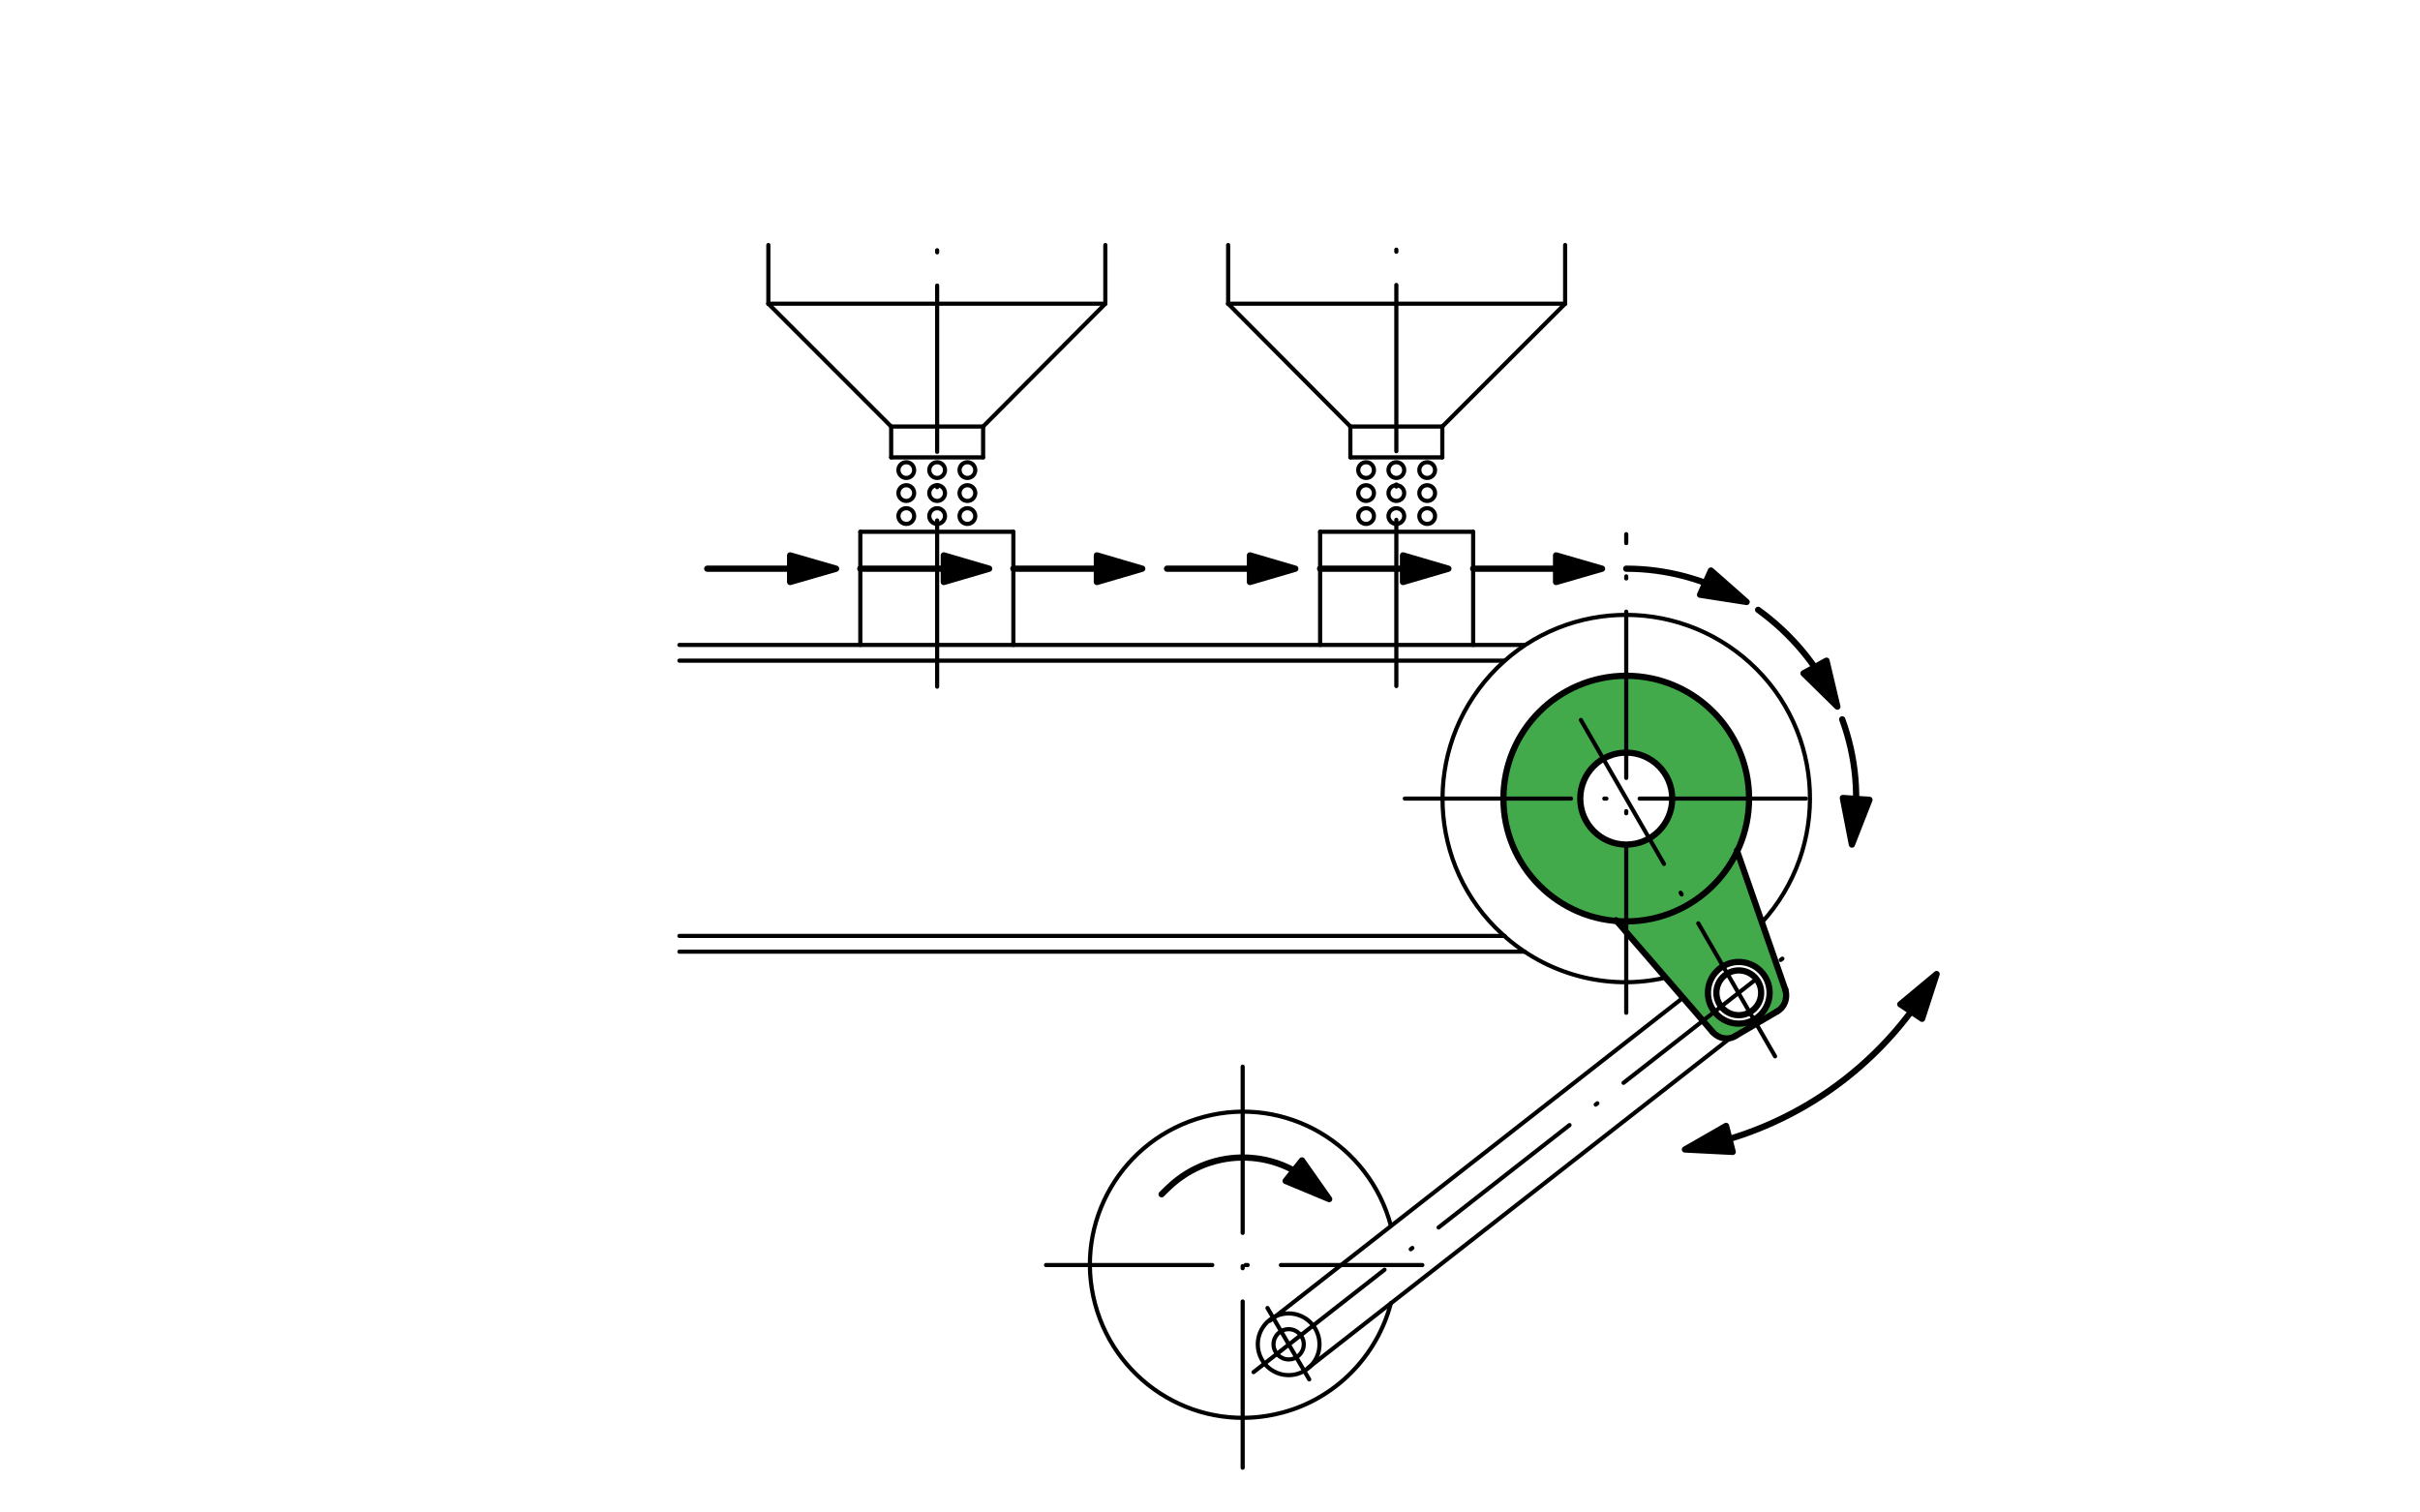 <?xml version="1.0" encoding="utf-8"?>
<!-- Generator: Adobe Illustrator 16.0.4, SVG Export Plug-In . SVG Version: 6.00 Build 0)  -->
<!DOCTYPE svg PUBLIC "-//W3C//DTD SVG 1.1//EN" "http://www.w3.org/Graphics/SVG/1.1/DTD/svg11.dtd">
<svg version="1.1" id="_x0032_00" xmlns="http://www.w3.org/2000/svg" xmlns:xlink="http://www.w3.org/1999/xlink" x="0px" y="0px"
	 width="400px" height="250px" viewBox="0 0 400 250" style="enable-background:new 0 0 400 250;" xml:space="preserve">
<style type="text/css">
<![CDATA[
	.st0{fill:none;stroke:#000000;stroke-width:0.687;stroke-linecap:round;stroke-linejoin:round;}
	.st1{fill:none;stroke:#000000;stroke-width:1.03;stroke-linecap:round;stroke-linejoin:round;}
	.st2{fill:none;}
	
		.st3{fill:none;stroke:#000000;stroke-width:0.687;stroke-linecap:round;stroke-linejoin:round;stroke-dasharray:27.48,5.496,0.344,5.496;}
	.st4{stroke:#000000;stroke-width:1.03;stroke-linecap:round;stroke-linejoin:round;}
	.st5{fill:#43AA4B;}
]]>
</style>
<path class="st5" d="M268.8,152.2c-11.2,0-20.3-9.1-20.3-20.3c0-11.2,9.1-20.3,20.3-20.3s20.3,9.1,20.3,20.3
	C289.1,143.1,280,152.2,268.8,152.2z M276.4,132c0-4.2-3.4-7.6-7.6-7.6c-4.2,0-7.6,3.4-7.6,7.6s3.4,7.6,7.6,7.6
	C273,139.5,276.4,136.1,276.4,132z"/>
<path class="st5" d="M287.1,140.6l8,23c0.5,1.4-0.1,2.9-1.4,3.6l-6.8,4c-1.3,0.7-2.9,0.5-3.8-0.6l-15.9-18.4L287.1,140.6z
	 M292.4,164.1c0-2.8-2.3-5.1-5.1-5.1c-2.8,0-5.1,2.3-5.1,5.1c0,2.8,2.3,5.1,5.1,5.1C290.2,169.2,292.4,166.9,292.4,164.1z"/>
<g>
	<circle class="st0" cx="287.4" cy="164.1" r="0"/>
</g>
<line class="st0" x1="112.3" y1="106.6" x2="252" y2="106.6"/>
<g>
	<circle class="st0" cx="268.8" cy="132" r="0"/>
</g>
<line class="st3" x1="268.8" y1="167.4" x2="268.8" y2="88.3"/>
<line class="st3" x1="261.3" y1="119" x2="293.4" y2="174.6"/>
<circle class="st1" cx="268.8" cy="132" r="20.3"/>
<circle class="st1" cx="268.8" cy="132" r="7.6"/>
<path class="st1" d="M283.1,170.6c1,1.1,2.6,1.4,3.8,0.6"/>
<path class="st1" d="M293.7,167.2c1.3-0.7,1.8-2.2,1.4-3.6"/>
<line class="st1" x1="286.9" y1="171.2" x2="293.7" y2="167.2"/>
<g>
	<circle class="st0" cx="268.8" cy="132" r="0"/>
</g>
<line class="st1" x1="287.1" y1="140.6" x2="295.1" y2="163.6"/>
<line class="st1" x1="267.1" y1="152.1" x2="283.1" y2="170.6"/>
<circle class="st1" cx="287.4" cy="164.1" r="3.7"/>
<line class="st3" x1="232.2" y1="132" x2="302.9" y2="132"/>
<line class="st2" x1="385.7" y1="-11" x2="15.7" y2="-11"/>
<line class="st2" x1="15.7" y1="-11" x2="15.7" y2="261.7"/>
<line class="st2" x1="385.7" y1="261.7" x2="15.7" y2="261.7"/>
<line class="st2" x1="385.7" y1="-11" x2="385.7" y2="261.7"/>
<path class="st1" d="M279.5,189.8c16.8-3.1,31.3-13.3,40-28"/>
<line class="st0" x1="112.3" y1="157.3" x2="252" y2="157.3"/>
<path class="st0" d="M291.2,152.5c11.3-12.4,10.5-31.6-1.9-42.9c-12.4-11.3-31.6-10.5-42.9,1.9c-11.3,12.4-10.5,31.6,1.9,42.9
	c7.3,6.7,17.4,9.4,27,7.2"/>
<line class="st0" x1="112.3" y1="109.2" x2="248.7" y2="109.2"/>
<line class="st0" x1="112.3" y1="154.7" x2="248.7" y2="154.7"/>
<line class="st3" x1="230.8" y1="113.4" x2="230.8" y2="40.2"/>
<line class="st1" x1="243.5" y1="94" x2="263.7" y2="94"/>
<line class="st0" x1="218.2" y1="87.9" x2="243.5" y2="87.9"/>
<line class="st0" x1="218.2" y1="106.6" x2="218.2" y2="87.9"/>
<line class="st0" x1="223.2" y1="75.6" x2="238.4" y2="75.6"/>
<line class="st0" x1="223.2" y1="75.6" x2="223.2" y2="70.5"/>
<line class="st0" x1="223.2" y1="70.5" x2="238.4" y2="70.5"/>
<line class="st0" x1="203" y1="50.2" x2="223.2" y2="70.5"/>
<line class="st0" x1="203" y1="50.2" x2="258.7" y2="50.2"/>
<line class="st0" x1="203" y1="50.2" x2="203" y2="40.5"/>
<line class="st0" x1="258.7" y1="50.2" x2="258.7" y2="40.5"/>
<line class="st0" x1="238.4" y1="70.5" x2="258.7" y2="50.2"/>
<line class="st0" x1="238.4" y1="75.6" x2="238.4" y2="70.5"/>
<line class="st0" x1="243.5" y1="106.6" x2="243.5" y2="87.9"/>
<path class="st1" d="M287.8,99.1c-5.8-3.3-12.3-5.1-19-5.1"/>
<path class="st1" d="M303.2,115.9c-2.8-6-7.2-11.2-12.6-15.1"/>
<path class="st1" d="M306.2,138.5c1.2-6.6,0.6-13.3-1.7-19.6"/>
<line class="st1" x1="218.2" y1="94" x2="238.4" y2="94"/>
<line class="st1" x1="192.9" y1="94" x2="213.1" y2="94"/>
<line class="st1" x1="167.5" y1="94" x2="187.8" y2="94"/>
<line class="st1" x1="142.2" y1="94" x2="162.5" y2="94"/>
<line class="st1" x1="116.9" y1="94" x2="137.2" y2="94"/>
<line class="st0" x1="127" y1="50.2" x2="127" y2="40.5"/>
<line class="st0" x1="127" y1="50.2" x2="182.7" y2="50.2"/>
<line class="st0" x1="127" y1="50.2" x2="147.3" y2="70.5"/>
<line class="st0" x1="147.3" y1="70.5" x2="162.5" y2="70.5"/>
<line class="st0" x1="147.3" y1="75.6" x2="147.3" y2="70.5"/>
<line class="st0" x1="147.3" y1="75.6" x2="162.5" y2="75.6"/>
<line class="st0" x1="162.5" y1="75.6" x2="162.5" y2="70.5"/>
<line class="st0" x1="162.5" y1="70.5" x2="182.7" y2="50.2"/>
<line class="st0" x1="182.7" y1="50.2" x2="182.7" y2="40.5"/>
<line class="st3" x1="154.9" y1="113.5" x2="154.9" y2="39.6"/>
<line class="st0" x1="142.2" y1="106.6" x2="142.2" y2="87.9"/>
<line class="st0" x1="142.2" y1="87.9" x2="167.5" y2="87.9"/>
<line class="st0" x1="167.5" y1="106.6" x2="167.5" y2="87.9"/>
<circle class="st0" cx="235.9" cy="77.7" r="1.3"/>
<circle class="st0" cx="235.9" cy="81.5" r="1.3"/>
<circle class="st0" cx="235.9" cy="85.3" r="1.3"/>
<circle class="st0" cx="230.8" cy="77.7" r="1.3"/>
<circle class="st0" cx="230.8" cy="81.5" r="1.3"/>
<circle class="st0" cx="230.8" cy="85.3" r="1.3"/>
<circle class="st0" cx="225.8" cy="77.7" r="1.3"/>
<circle class="st0" cx="225.8" cy="81.5" r="1.3"/>
<circle class="st0" cx="225.8" cy="85.3" r="1.3"/>
<circle class="st0" cx="159.9" cy="77.7" r="1.3"/>
<circle class="st0" cx="159.9" cy="81.5" r="1.3"/>
<circle class="st0" cx="159.9" cy="85.3" r="1.3"/>
<circle class="st0" cx="154.9" cy="77.7" r="1.3"/>
<circle class="st0" cx="154.9" cy="81.5" r="1.3"/>
<circle class="st0" cx="154.9" cy="85.3" r="1.3"/>
<circle class="st0" cx="149.8" cy="77.7" r="1.3"/>
<circle class="st0" cx="149.8" cy="81.5" r="1.3"/>
<circle class="st0" cx="149.8" cy="85.3" r="1.3"/>
<circle class="st1" cx="287.4" cy="164.1" r="5.1"/>
<line class="st0" x1="216.1" y1="226.2" x2="286.1" y2="171.5"/>
<circle class="st0" cx="213" cy="222.2" r="5.1"/>
<circle class="st0" cx="213" cy="222.2" r="2.5"/>
<g>
	<circle class="st0" cx="213" cy="222.2" r="0"/>
</g>
<line class="st3" x1="172.9" y1="209.1" x2="235.1" y2="209.1"/>
<line class="st3" x1="205.4" y1="242.6" x2="205.4" y2="175.7"/>
<line class="st3" x1="209.5" y1="216.2" x2="216.4" y2="228"/>
<g>
	<circle class="st0" cx="213" cy="222.2" r="0"/>
</g>
<line class="st3" x1="207.2" y1="226.8" x2="295.7" y2="157.6"/>
<line class="st0" x1="209.9" y1="218.3" x2="278.2" y2="164.9"/>
<g>
	<circle class="st0" cx="205.4" cy="209.1" r="0"/>
</g>
<path class="st1" d="M218.9,197.6c-6.3-7.5-17.5-8.4-25-2c-0.7,0.6-1.3,1.2-1.9,1.8"/>
<path class="st0" d="M229.9,202.6c-3.6-13.5-17.4-21.6-30.9-18c-13.5,3.6-21.6,17.4-18,30.9c3.6,13.5,17.4,21.6,30.9,18
	c8.8-2.3,15.7-9.3,18-18.1"/>
<g>
	<g>
		<polygon class="st4" points="130.6,91.8 130.6,96.2 138.2,94 		"/>
	</g>
	<line class="st1" x1="137.2" y1="94" x2="130.6" y2="94"/>
</g>
<g>
	<g>
		<polygon class="st4" points="156,91.8 156,96.2 163.5,94 		"/>
	</g>
	<line class="st1" x1="162.5" y1="94" x2="156" y2="94"/>
</g>
<g>
	<g>
		<polygon class="st4" points="181.3,91.8 181.3,96.2 188.8,94 		"/>
	</g>
	<line class="st1" x1="187.8" y1="94" x2="181.3" y2="94"/>
</g>
<g>
	<g>
		<polygon class="st4" points="206.6,91.8 206.6,96.2 214.1,94 		"/>
	</g>
	<line class="st1" x1="213.1" y1="94" x2="206.6" y2="94"/>
</g>
<g>
	<g>
		<polygon class="st4" points="231.9,91.8 231.9,96.2 239.4,94 		"/>
	</g>
	<line class="st1" x1="238.4" y1="94" x2="231.9" y2="94"/>
</g>
<g>
	<g>
		<polygon class="st4" points="257.2,91.8 257.2,96.2 264.8,94 		"/>
	</g>
	<line class="st1" x1="263.7" y1="94" x2="257.2" y2="94"/>
</g>
<g>
	<g>
		<polygon class="st4" points="282.8,94.3 281,98.3 288.7,99.5 		"/>
	</g>
	<line class="st1" x1="287.8" y1="99.1" x2="281.9" y2="96.3"/>
</g>
<g>
	<g>
		<polygon class="st4" points="301.9,109.2 298.1,111.3 303.7,116.8 		"/>
	</g>
	<line class="st1" x1="303.2" y1="115.9" x2="300" y2="110.2"/>
</g>
<g>
	<g>
		<polygon class="st4" points="309,132.2 304.6,131.9 306.1,139.6 		"/>
	</g>
	<line class="st1" x1="306.2" y1="138.5" x2="306.8" y2="132"/>
</g>
<g>
	<g>
		<polygon class="st4" points="314.1,166 317.7,168.4 320.1,161 		"/>
	</g>
	<line class="st1" x1="319.5" y1="161.8" x2="315.9" y2="167.2"/>
</g>
<g>
	<g>
		<polygon class="st4" points="286.4,190.4 285.3,186.1 278.5,190 		"/>
	</g>
	<line class="st1" x1="279.5" y1="189.8" x2="285.9" y2="188.3"/>
</g>
<g>
	<g>
		<polygon class="st4" points="215.2,191.8 212.5,195.2 219.7,198.2 		"/>
	</g>
	<line class="st1" x1="218.9" y1="197.6" x2="213.9" y2="193.5"/>
</g>
</svg>
